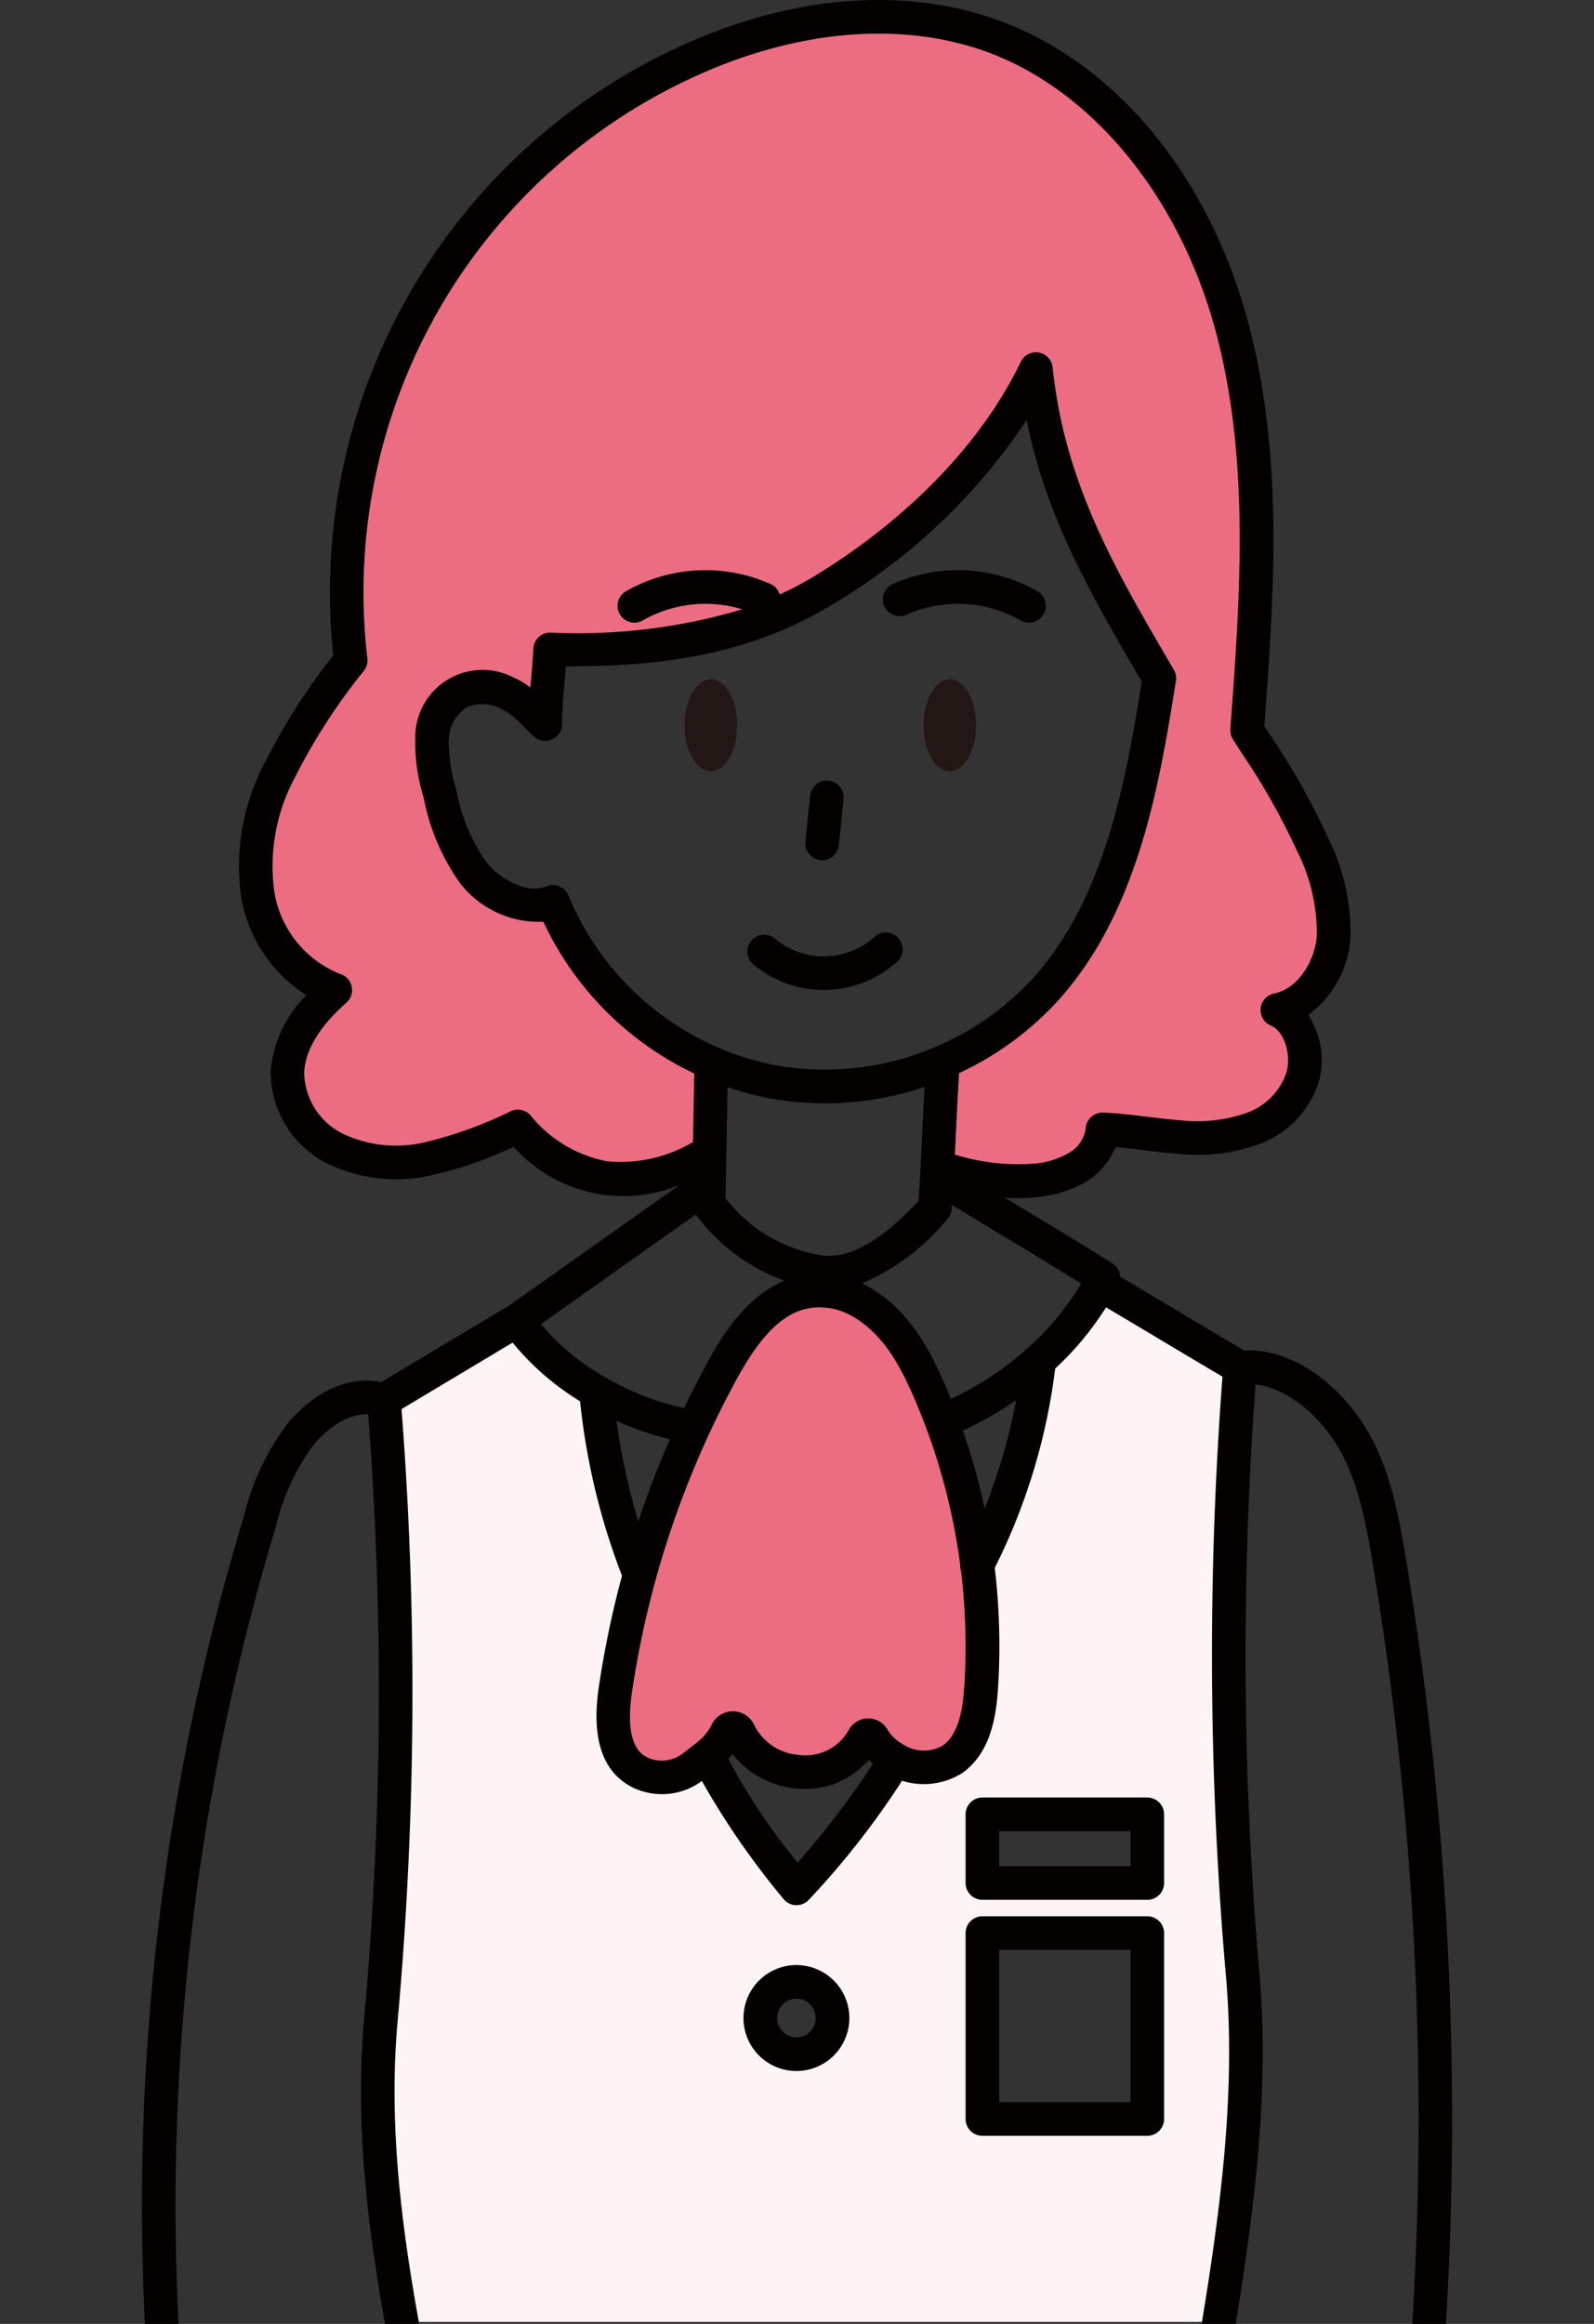 <svg xmlns="http://www.w3.org/2000/svg" width="120.098" height="175" viewBox="0 0 120.098 175"><rect x="0" y="0" width="120.098" height="175" fill="#333333" stroke="none"/><defs><clipPath id="clip-path"><path id="Rectangle_612" data-name="Rectangle 612" fill="none" d="M0 0h120.098v175H0z"/></clipPath></defs><g id="img_illust_01" transform="translate(-1548.031)"><g id="Group_1669" data-name="Group 1669" transform="translate(1548.031)" clip-path="url(#clip-path)"><g id="グループ_1653" data-name="グループ 1653" transform="translate(10.692)"><g id="グループ_1651" data-name="グループ 1651" transform="translate(8.541 1.267)"><path id="パス_2205" data-name="パス 2205" d="M1683.733 65.988a14.79 14.79 0 011.592 7.094c-.228 2.438-1.834 4.905-4.232 5.4 1.74.756 2.409 3.176 1.921 5.01a6.173 6.173 0 01-3.824 3.935 12.747 12.747 0 01-5.614.608c-1.9-.145-3.766-.489-5.665-.564a3.8 3.8 0 01-1.83 2.825 7.611 7.611 0 01-3.227 1.017 18.967 18.967 0 01-7.376-1.01c.13-2.593.239-5.256.405-7.763l-.05-.119a22.107 22.107 0 007.929-5.647c5.549-6.265 7.1-15.012 8.436-23.274-4.554-7.759-8.367-14.332-9.3-23.282-3.263 6.79-9.344 12.538-15.75 16.5s-13.312 4.71-20.847 4.605c-.152 2.586-.333 3.321-.373 5.628a11.1 11.1 0 00-2.868-2.337 3.809 3.809 0 00-5.661 3.469 12.747 12.747 0 00.589 4.073 15.311 15.311 0 002.514 5.99c1.382 1.693 4 3.064 6 2.189a22.684 22.684 0 0011.959 12.136l-.029.065-.119 6.652h-.072a12.237 12.237 0 01-7.817 1.935 10.963 10.963 0 01-6.558-3.878 31.865 31.865 0 01-6.783 2.438 10.618 10.618 0 01-7.036-.789 6.472 6.472 0 01-3.545-5.846c.156-2.395 1.809-4.482 3.606-6.074a9.249 9.249 0 01-5.842-7.2 15.239 15.239 0 011.693-9.42 45.837 45.837 0 015.31-8.2 43.952 43.952 0 0125.98-45.38c6.953-3.053 15.016-4.232 22.178-1.707 9.47 3.342 15.837 12.65 18.344 22.377s1.779 19.953 1.038 29.97a61.01 61.01 0 014.924 8.574z" transform="translate(-1604.082 -3.693)" fill="#ec6d81"/><path id="パス_2206" data-name="パス 2206" d="M1696.157 334.2c.709 8.649-.423 17.219-1.809 25.8h-61.579c-1.342-7.546-2.265-15.135-1.566-22.789a273.788 273.788 0 00.228-46.628q4.927-2.952 9.857-5.9l.152-.087a19.008 19.008 0 006.026 5.354l-.054.094a50.257 50.257 0 003.2 13.478l.13.036a72.664 72.664 0 00-1.874 8.816c-.347 2.333-.358 5.213 1.943 6.287a3.855 3.855 0 003.954-.51c.423-.325.77-.586 1.06-.828a52.311 52.311 0 006.678 10.027 61.18 61.18 0 007.47-9.716c.108.065.217.127.326.184a4.155 4.155 0 003.954-.181c1.642-1.161 2.033-3.4 2.163-5.4a48.557 48.557 0 00-.289-9.228 44.908 44.908 0 004.67-15.421 21.657 21.657 0 004.587-5.723c3.458 2.03 7.083 4.233 10.541 6.262a275.6 275.6 0 00.232 46.073zm-7.21 10.516v-14h-12.422v14zm0-17.769v-5.173h-12.422v5.173zm-23.712 10.169a2.722 2.722 0 10-2.724 2.72 2.722 2.722 0 002.724-2.72z" transform="translate(-1621.739 -186.416)" fill="#fef3f5"/><path id="パス_2207" data-name="パス 2207" d="M1710.1 303.889a48.557 48.557 0 01.29 9.228c-.13 2-.521 4.239-2.163 5.4a4.156 4.156 0 01-3.954.181 7.633 7.633 0 01-.325-.184 4.514 4.514 0 01-1.7-1.6.4.4 0 00-.539-.177.4.4 0 00-.17.163 4.984 4.984 0 01-5.126 2.521 5.3 5.3 0 01-4.272-2.984.5.5 0 00-.9 0 4.9 4.9 0 01-1.447 1.769c-.289.243-.636.5-1.06.828a3.854 3.854 0 01-3.954.51c-2.3-1.074-2.29-3.954-1.943-6.287a72.068 72.068 0 015.907-19.762q1-2.159 2.134-4.243c1.736-3.18 4.225-6.588 8.291-5.969a6.328 6.328 0 012.2.8c2.565 1.483 3.976 4.048 5.1 6.642q.5 1.161.948 2.347a48.719 48.719 0 012.683 10.817z" transform="translate(-1655.701 -187.294)" fill="#ec6d81"/><path id="パス_2208" data-name="パス 2208" d="M1752.8 149.059c1.1 0 1.982 1.552 1.982 3.466s-.886 3.462-1.982 3.462-1.979-1.552-1.979-3.462.887-3.466 1.979-3.466z" transform="translate(-1700.471 -99.179)" fill="#221714"/><path id="パス_2209" data-name="パス 2209" d="M1700.333 149.059c1.092 0 1.979 1.552 1.979 3.466s-.886 3.462-1.979 3.462-1.982-1.552-1.982-3.462.886-3.466 1.982-3.466z" transform="translate(-1666.004 -99.179)" fill="#221714"/></g><g id="Group_1668" data-name="Group 1668" fill="#040000"><path id="Path_2273" data-name="Path 2273" d="M1674.4 117.225c-.585-3.525-1.264-6.934-3.125-9.894-1.726-2.743-5.093-5.794-9.043-5.639-1.625-.956-3.3-1.959-4.935-2.933a891.372 891.372 0 00-4.39-2.612 1.264 1.264 0 00-.578-.99c-2.019-1.294-4.2-2.6-6.307-3.872l-1.827-1.1c.353.025.7.041 1.034.041a11.972 11.972 0 001.4-.079 8.929 8.929 0 003.739-1.183l.049-.03a5.555 5.555 0 002.138-2.555c.687.059 1.378.143 2.1.231.8.1 1.637.2 2.475.264a13.756 13.756 0 006.172-.691 7.387 7.387 0 004.586-4.79 6.27 6.27 0 00-.817-4.967 7.822 7.822 0 003.166-5.651 15.868 15.868 0 00-1.69-7.712 53.186 53.186 0 00-4.349-7.711l-.439-.687c.73-9.879 1.44-20.081-1.106-29.96-2.929-11.364-10.087-20.057-19.149-23.255-6.848-2.414-15.054-1.8-23.108 1.742a45.218 45.218 0 00-26.788 46.158 47.191 47.191 0 00-5.125 8.018 16.6 16.6 0 00-1.807 10.214 10.858 10.858 0 004.9 7.354 9.307 9.307 0 00-2.68 5.611 7.716 7.716 0 004.208 7.044 11.9 11.9 0 007.879.916 29.359 29.359 0 006.216-2.15 11.094 11.094 0 0012.484 2.888q-2.942 2.072-5.922 4.184a2234.22 2234.22 0 01-7.054 4.983c-.023.012-.047.019-.07.033l-9.415 5.632c-2.4-.468-4.919.615-6.995 3.042a18.887 18.887 0 00-3.361 7.092 179.2 179.2 0 00-7.454 60.7c.229 4.734.654 9.52 1.264 14.224a1.266 1.266 0 001.254 1.1 1.212 1.212 0 00.165-.011 1.265 1.265 0 001.093-1.418c-.6-4.637-1.021-9.354-1.246-14.021a176.665 176.665 0 017.348-59.84 16.834 16.834 0 012.861-6.179c.644-.754 2.218-2.328 4.089-2.262a273.358 273.358 0 01-.3 45.438c-.756 8.294.374 16.345 1.581 23.127.469 2.637 1 5.305 1.507 7.885.648 3.284 1.32 6.68 1.869 10a1.266 1.266 0 001.248 1.06 1.3 1.3 0 00.208-.017 1.266 1.266 0 001.043-1.456c-.556-3.36-1.231-6.776-1.884-10.079-.507-2.568-1.032-5.225-1.5-7.838-1.177-6.616-2.281-14.457-1.552-22.454a275.84 275.84 0 00.291-46.059l8.371-5.007a20.04 20.04 0 005.082 4.417 50.948 50.948 0 003.159 13.142 73.335 73.335 0 00-1.746 8.374c-.589 3.957.306 6.521 2.684 7.632a5.135 5.135 0 002.073.438 5.077 5.077 0 003.007-.989 60.433 60.433 0 006.033 8.743l.1.121a1.265 1.265 0 00.92.485h.078a1.264 1.264 0 00.894-.37 62.043 62.043 0 007.058-9 5.428 5.428 0 004.528-.576c2.121-1.5 2.555-4.182 2.7-6.353a49.8 49.8 0 00-.245-9.1 46 46 0 004.553-15.01 22.817 22.817 0 003.831-4.609c1.385.818 2.8 1.662 4.174 2.484a807.38 807.38 0 004.6 2.735 278.434 278.434 0 00.291 45.487c.721 8.794-.549 17.769-1.8 25.49a751.98 751.98 0 01-.685 4.164c-.763 4.593-1.552 9.342-2.073 14.049a1.266 1.266 0 001.119 1.4 1.222 1.222 0 00.141.008 1.266 1.266 0 001.257-1.127c.514-4.639 1.3-9.354 2.055-13.914q.346-2.089.686-4.176c1.271-7.868 2.565-17.023 1.821-26.1a276.447 276.447 0 01-.318-44.693c2.423.292 4.714 2.318 6.039 4.425 1.611 2.562 2.23 5.7 2.771 8.961a254.916 254.916 0 013.013 57.132c-.3 5.067-.762 10.19-1.371 15.228a1.266 1.266 0 001.1 1.409 1.229 1.229 0 00.154.009 1.266 1.266 0 001.255-1.114 254.649 254.649 0 001.385-15.381 257.464 257.464 0 00-3.045-57.7zm-44.011-22.693a11.425 11.425 0 01-7.224-4.3l.018-.98c.013-.82.028-1.639.046-2.461l.088-4.924a22.549 22.549 0 003.466.9 23.51 23.51 0 0011.374-.916c-.071 1.26-.132 2.541-.192 3.794-.034.726-.069 1.452-.105 2.172-.01.206-.021.412-.036.637-.035.664-.07 1.323-.111 1.973-2.838 3.052-5.236 4.396-7.321 4.105zm1.072-49.159a45.176 45.176 0 0014.389-13.738c1.474 7.327 4.837 13.151 8.673 19.689-1.17 7.247-2.688 16.121-8.057 22.182a20.968 20.968 0 01-7.475 5.323h-.011a21.061 21.061 0 01-11.774 1.435 19.982 19.982 0 01-4.591-1.38 21.309 21.309 0 01-11.291-11.459 1.267 1.267 0 00-1.677-.675c-1.332.584-3.411-.475-4.516-1.829a14.254 14.254 0 01-2.268-5.506 11.775 11.775 0 01-.553-3.665 3.072 3.072 0 011.3-2.453 2.991 2.991 0 012.6.054 5.963 5.963 0 011.74 1.366c.247.245.5.5.784.75a1.266 1.266 0 002.112-.92c.023-1.32.092-2.089.179-3.062.035-.392.073-.815.111-1.311h.226c6.579.004 13.505-.719 20.102-4.801zm-17.195 42.079a9.729 9.729 0 01-5.781-3.442 1.266 1.266 0 00-1.485-.34 30.974 30.974 0 01-6.509 2.352 9.386 9.386 0 01-6.193-.662 5.227 5.227 0 01-2.881-4.648c.109-1.683 1.18-3.434 3.183-5.207a1.266 1.266 0 00-.448-2.152 8.022 8.022 0 01-4.988-6.226 14.111 14.111 0 011.577-8.621 44.643 44.643 0 015.164-7.978 1.266 1.266 0 00.274-.945 42.684 42.684 0 0125.232-44.073c7.464-3.278 15.011-3.871 21.248-1.673 8.141 2.873 14.862 11.111 17.539 21.5 2.478 9.616 1.728 19.755 1 29.561a1.268 1.268 0 00.194.772q.335.528.669 1.048a51.234 51.234 0 014.156 7.348 13.682 13.682 0 011.494 6.475c-.167 1.785-1.355 3.892-3.228 4.279a1.266 1.266 0 00-.248 2.4c1.1.477 1.54 2.253 1.2 3.523a4.932 4.932 0 01-3.06 3.082 11.355 11.355 0 01-5.057.525c-.781-.06-1.585-.158-2.362-.252-1.086-.132-2.209-.269-3.348-.315A1.266 1.266 0 001650.3 85a2.545 2.545 0 01-1.23 1.8 6.376 6.376 0 01-2.664.832h-.049a16.109 16.109 0 01-5.914-.689l.057-1.178c.078-1.645.16-3.336.261-4.955a23.54 23.54 0 007.6-5.62c5.972-6.742 7.505-16.263 8.738-23.913a1.263 1.263 0 00-.158-.842c-4.41-7.513-8.218-14-9.133-22.772a1.266 1.266 0 00-2.4-.417c-2.876 5.985-8.3 11.658-15.275 15.974a26.632 26.632 0 01-2.888 1.548 1.258 1.258 0 00-.689-.788 12.078 12.078 0 00-10.891.541 1.266 1.266 0 001.258 2.2 9.543 9.543 0 017.5-.838 43.356 43.356 0 01-14.452 1.754 1.255 1.255 0 00-1.282 1.192c-.061 1.037-.128 1.781-.186 2.437l-.044.5a5.891 5.891 0 00-1.245-.736 5.064 5.064 0 00-7.425 4.538 13.886 13.886 0 00.627 4.485 16.39 16.39 0 002.758 6.472 7.524 7.524 0 006.263 2.885 23.8 23.8 0 0011.372 11.431l-.096 5.159a10.7 10.7 0 01-6.444 1.452zm-5.016 12.262c1.973-1.389 3.97-2.8 5.97-4.22q2.862-2.027 5.7-4.028a14.452 14.452 0 006.683 4.974c-3.144 1.3-4.984 4.662-5.81 6.174a74.764 74.764 0 00-1.748 3.421 19.981 19.981 0 01-5.968-2.338 17.623 17.623 0 01-4.824-3.983zm5.691 7.28a22.394 22.394 0 004.03 1.388q-1.33 3.042-2.38 6.188a52.435 52.435 0 01-1.647-7.576zm13.652 33.27a48.5 48.5 0 01-5.223-7.81c.112-.121.228-.24.33-.369a6.722 6.722 0 004.543 2.559 6.277 6.277 0 005.707-2.119q.151.156.313.3a65.238 65.238 0 01-5.663 7.439zm12.557-13.255c-.105 1.609-.385 3.568-1.633 4.451a2.9 2.9 0 01-2.624.1q-.136-.073-.271-.154l-.05-.028a3.255 3.255 0 01-1.207-1.126 1.667 1.667 0 00-2.912.013 3.736 3.736 0 01-3.837 1.879 4.074 4.074 0 01-3.314-2.285 1.765 1.765 0 00-3.175 0 3.667 3.667 0 01-1.074 1.313l-.046.037c-.217.182-.468.374-.762.6l-.274.21a2.571 2.571 0 01-2.629.354c-.454-.212-1.836-.857-1.226-4.954a70.8 70.8 0 015.8-19.416 70.91 70.91 0 012.1-4.168c2.033-3.724 3.932-5.385 6.211-5.385a4.938 4.938 0 012.538.7c2.283 1.32 3.548 3.688 4.576 6.049.327.754.638 1.524.923 2.287a47.034 47.034 0 012.582 10.355 1.268 1.268 0 00.061.454 47.257 47.257 0 01.246 8.714zm-.107-19.283a26.15 26.15 0 004.02-2.3 43.388 43.388 0 01-2.381 8.168 49.782 49.782 0 00-1.636-5.868zm4.9-6.224a23.659 23.659 0 01-5.8 3.844q-.237-.584-.487-1.162c-1.143-2.627-2.706-5.541-5.621-7.227a7.61 7.61 0 00-.592-.313 16.907 16.907 0 006.434-4.841 1.269 1.269 0 00.325-.764l.019-.311c1.478.917 3 1.833 4.488 2.728a297.766 297.766 0 015.242 3.2 20.37 20.37 0 01-4.001 4.844z" transform="translate(-1579.191)"/><path id="Path_2274" data-name="Path 2274" d="M1725.99 177.291a1.3 1.3 0 00.131.007 1.267 1.267 0 001.258-1.136l.358-3.473a1.266 1.266 0 10-2.519-.26l-.358 3.473a1.266 1.266 0 001.13 1.389z" transform="translate(-1674.871 -112.516)"/><path id="Path_2275" data-name="Path 2275" d="M1717.878 208.971a8.233 8.233 0 005.532-2.119 1.266 1.266 0 10-1.7-1.878 5.735 5.735 0 01-7.5.139 1.266 1.266 0 00-1.628 1.94 8.222 8.222 0 005.296 1.918z" transform="translate(-1666.513 -134.425)"/><path id="Path_2276" data-name="Path 2276" d="M1743.661 128.486a9.539 9.539 0 018.6.428 1.266 1.266 0 001.258-2.2 12.082 12.082 0 00-10.891-.541 1.266 1.266 0 001.033 2.312z" transform="translate(-1686.054 -82.194)"/><path id="Path_2277" data-name="Path 2277" d="M1773.741 394.479h-12.422a1.266 1.266 0 00-1.266 1.266v5.173a1.266 1.266 0 001.266 1.266h12.422a1.266 1.266 0 001.266-1.266v-5.173a1.266 1.266 0 00-1.266-1.266zm-1.266 5.173h-9.89v-2.641h9.89z" transform="translate(-1697.993 -259.119)"/><path id="Path_2278" data-name="Path 2278" d="M1773.741 420.539h-12.422a1.267 1.267 0 00-1.266 1.266v14a1.266 1.266 0 001.266 1.266h12.422a1.266 1.266 0 001.266-1.266v-14a1.266 1.266 0 00-1.266-1.266zm-1.266 14h-9.89v-11.468h9.89z" transform="translate(-1697.993 -276.236)"/><path id="Path_2279" data-name="Path 2279" d="M1715.273 431.249a3.988 3.988 0 000 7.977 3.989 3.989 0 003.988-3.985 3.993 3.993 0 00-3.988-3.992zm1.457 3.989a1.456 1.456 0 01-1.456 1.456 1.456 1.456 0 010-2.912 1.456 1.456 0 011.457 1.455z" transform="translate(-1665.959 -283.271)"/></g></g></g></g></svg>